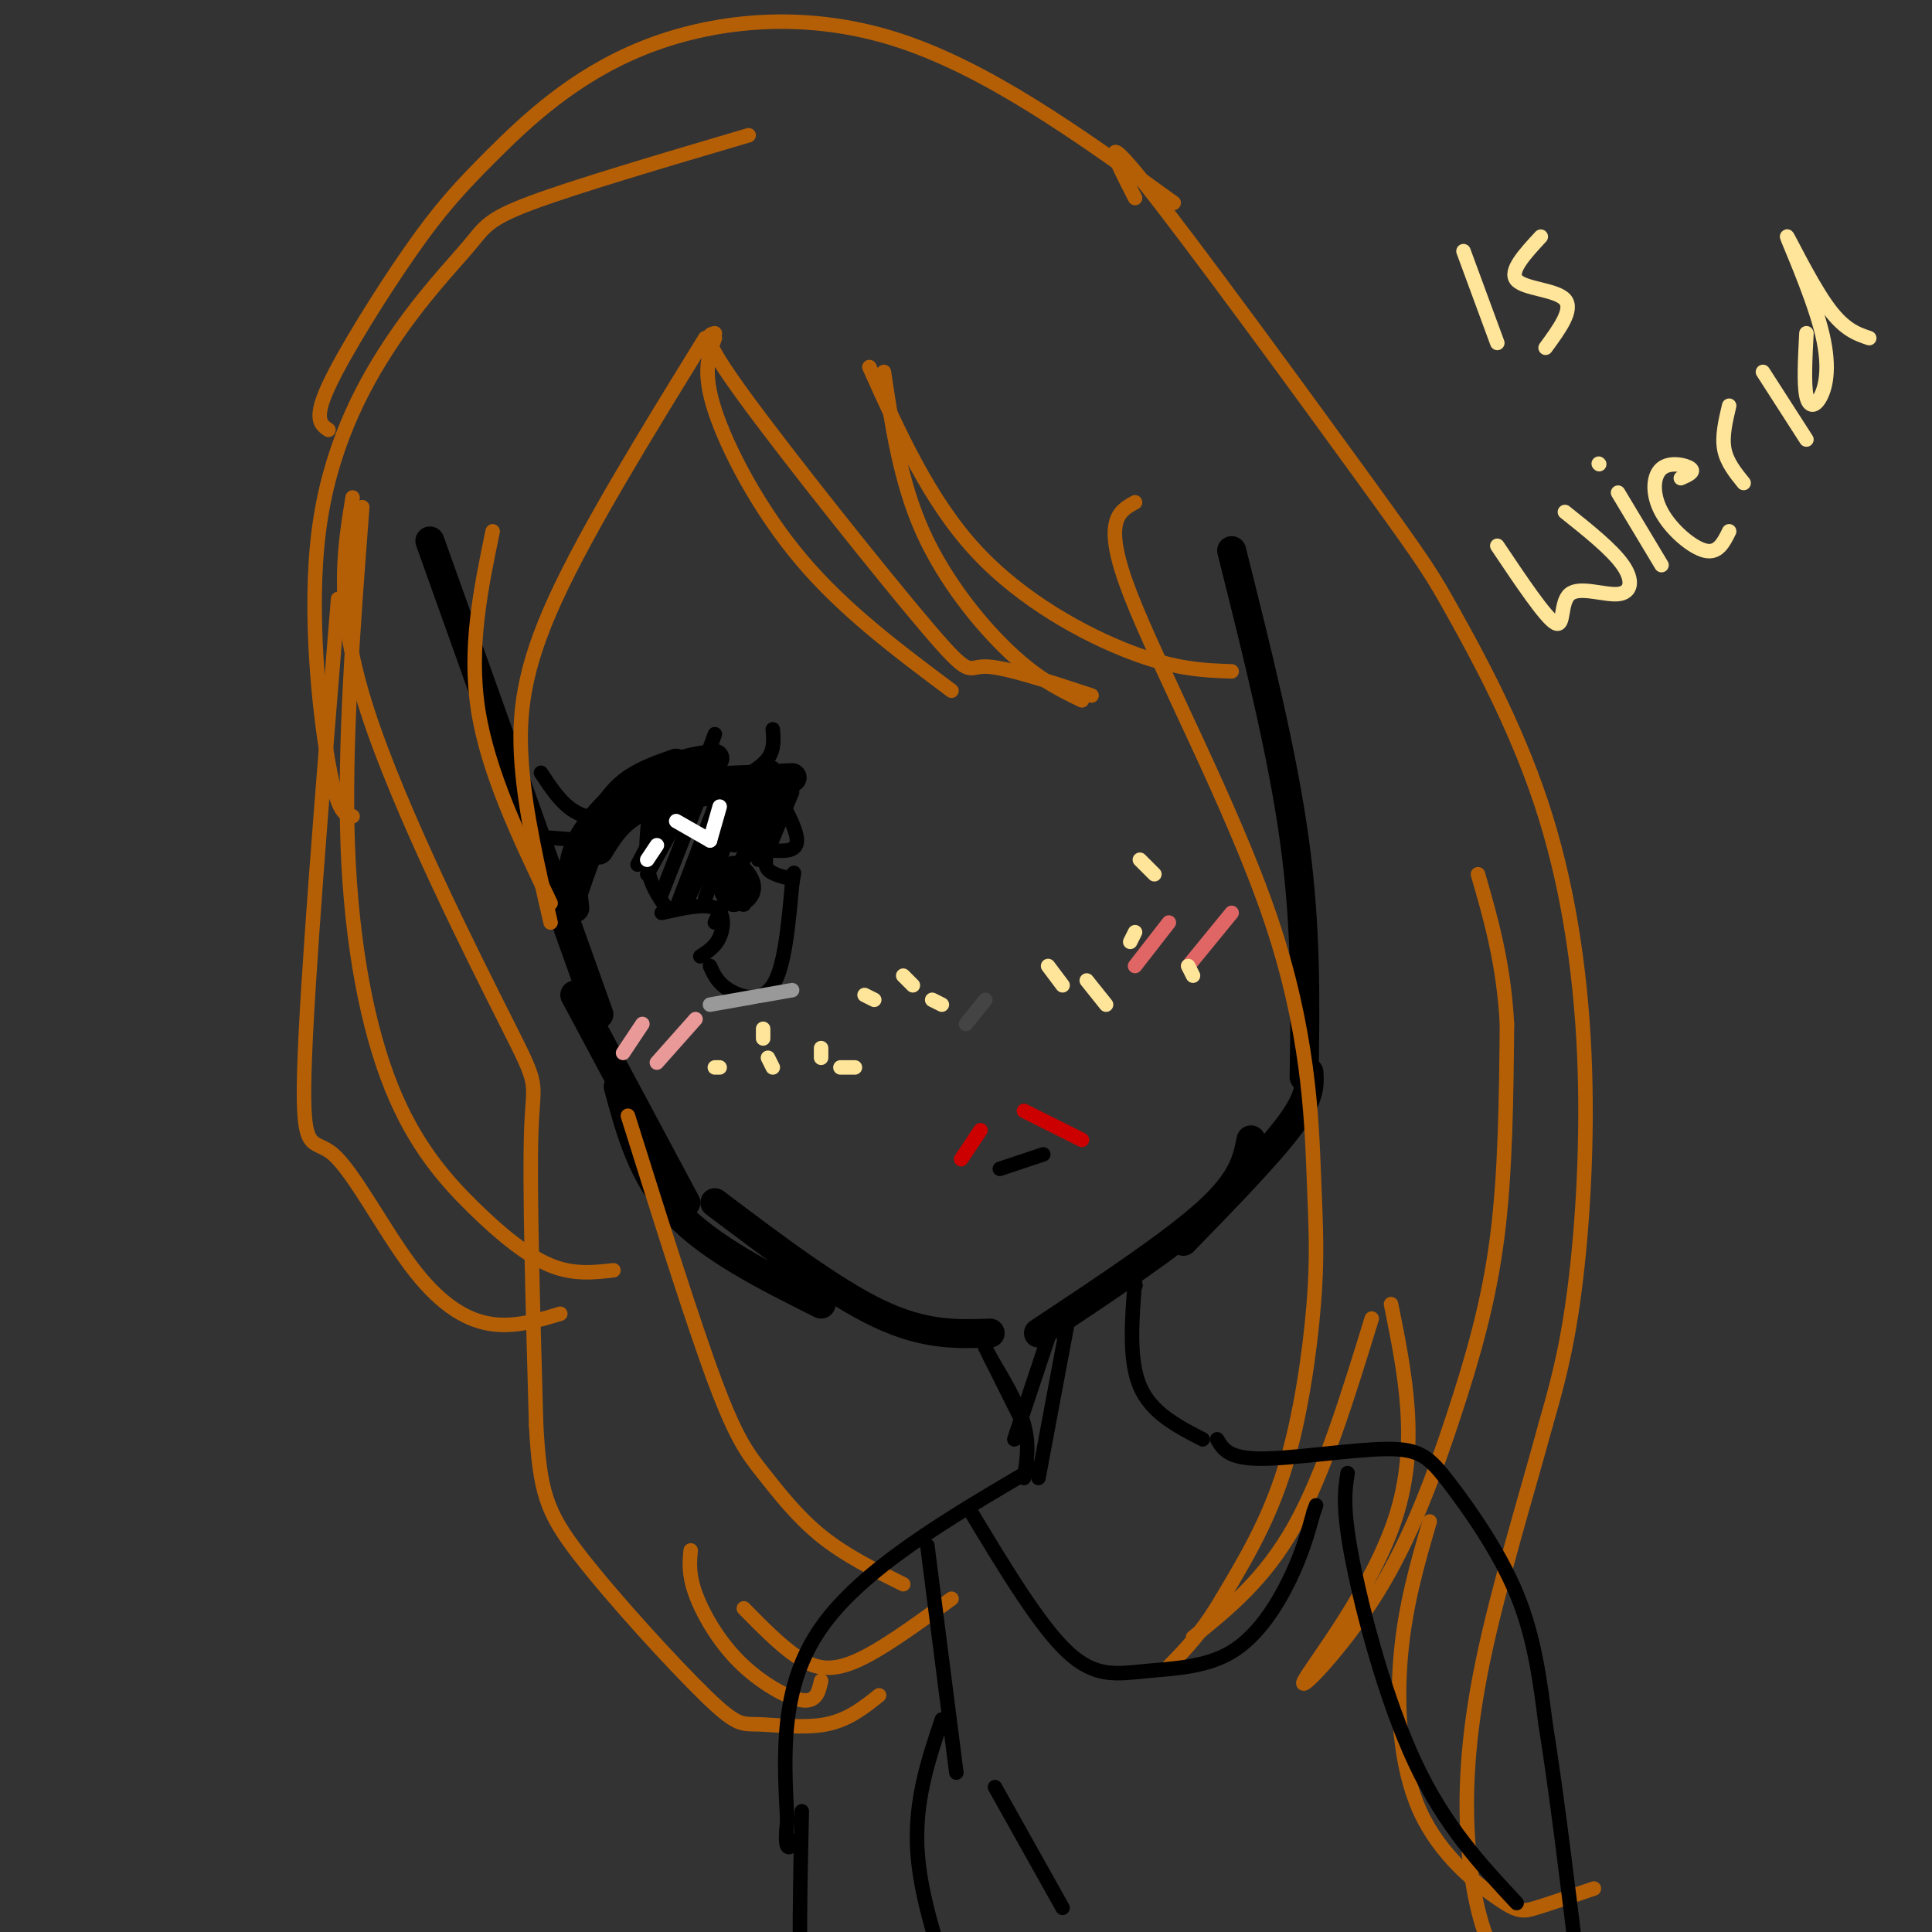 <svg viewBox='0 0 400 400' version='1.1' xmlns='http://www.w3.org/2000/svg' xmlns:xlink='http://www.w3.org/1999/xlink'><rect x="0" y="0" width="400" height="400" fill="#333333" stroke="none"/><g fill='none' stroke='rgb(0,0,0)' stroke-width='6' stroke-linecap='round' stroke-linejoin='round'><path d='M89,112c0.000,0.000 35.000,98.000 35,98'/><path d='M119,206c0.000,0.000 23.000,43.000 23,43'/><path d='M128,225c2.500,9.250 5.000,18.500 12,26c7.000,7.500 18.500,13.250 30,19'/><path d='M148,249c12.250,9.250 24.500,18.500 34,23c9.500,4.500 16.250,4.250 23,4'/><path d='M215,276c13.833,-9.167 27.667,-18.333 35,-25c7.333,-6.667 8.167,-10.833 9,-15'/><path d='M245,257c8.833,-9.083 17.667,-18.167 22,-24c4.333,-5.833 4.167,-8.417 4,-11'/><path d='M270,223c0.250,-15.417 0.500,-30.833 -2,-49c-2.500,-18.167 -7.750,-39.083 -13,-60'/><path d='M119,188c-0.500,-4.333 -1.000,-8.667 1,-13c2.000,-4.333 6.500,-8.667 11,-13'/><path d='M117,190c2.378,-7.111 4.756,-14.222 7,-19c2.244,-4.778 4.356,-7.222 7,-9c2.644,-1.778 5.822,-2.889 9,-4'/><path d='M123,175c4.417,-5.500 8.833,-11.000 13,-14c4.167,-3.000 8.083,-3.500 12,-4'/><path d='M124,176c2.083,-3.417 4.167,-6.833 9,-9c4.833,-2.167 12.417,-3.083 20,-4'/><path d='M132,165c2.333,-1.500 4.667,-3.000 9,-3c4.333,0.000 10.667,1.500 17,3'/><path d='M140,162c0.000,0.000 24.000,-1.000 24,-1'/><path d='M143,162c0.000,0.000 18.000,1.000 18,1'/></g>
<g fill='none' stroke='rgb(0,0,0)' stroke-width='3' stroke-linecap='round' stroke-linejoin='round'><path d='M152,162c2.833,-1.583 5.667,-3.167 7,-5c1.333,-1.833 1.167,-3.917 1,-6'/><path d='M144,163c0.000,0.000 4.000,-11.000 4,-11'/><path d='M129,170c-3.583,-0.167 -7.167,-0.333 -10,-2c-2.833,-1.667 -4.917,-4.833 -7,-8'/><path d='M121,174c0.000,0.000 -13.000,-1.000 -13,-1'/><path d='M135,164c-0.750,5.500 -1.500,11.000 -1,15c0.500,4.000 2.250,6.500 4,9'/><path d='M137,189c4.444,-1.000 8.889,-2.000 11,-1c2.111,1.000 1.889,4.000 1,6c-0.889,2.000 -2.444,3.000 -4,4'/><path d='M147,200c0.778,1.756 1.556,3.511 4,5c2.444,1.489 6.556,2.711 9,-1c2.444,-3.711 3.222,-12.356 4,-21'/><path d='M164,183c0.667,-3.667 0.333,-2.333 0,-1'/><path d='M164,182c-2.083,-0.500 -4.167,-1.000 -5,-2c-0.833,-1.000 -0.417,-2.500 0,-4'/><path d='M159,176c3.000,0.250 6.000,0.500 6,-2c0.000,-2.500 -3.000,-7.750 -6,-13'/><path d='M152,186c0.000,0.000 0.000,-3.000 0,-3'/><path d='M134,181c0.000,0.000 10.000,-18.000 10,-18'/><path d='M140,188c0.000,0.000 8.000,-21.000 8,-21'/><path d='M146,186c0.000,0.000 9.000,-24.000 9,-24'/><path d='M148,191c0.000,0.000 12.000,-26.000 12,-26'/><path d='M150,186c-0.675,-1.219 -1.351,-2.439 0,-3c1.351,-0.561 4.728,-0.465 5,1c0.272,1.465 -2.560,4.299 -4,3c-1.440,-1.299 -1.488,-6.729 0,-8c1.488,-1.271 4.512,1.618 5,4c0.488,2.382 -1.561,4.257 -3,4c-1.439,-0.257 -2.268,-2.645 -2,-3c0.268,-0.355 1.634,1.322 3,3'/><path d='M154,187c0.333,0.500 -0.333,0.250 -1,0'/><path d='M137,185c0.000,0.000 9.000,-23.000 9,-23'/><path d='M132,179c0.000,0.000 9.000,-17.000 9,-17'/><path d='M142,187c0.000,0.000 13.000,-27.000 13,-27'/><path d='M150,185c0.000,0.000 10.000,-20.000 10,-20'/><path d='M159,176c0.000,0.000 5.000,-12.000 5,-12'/><path d='M157,178c0.000,0.000 4.000,-10.000 4,-10'/><path d='M152,175c0.000,0.000 8.000,-16.000 8,-16'/></g>
<g fill='none' stroke='rgb(255,255,255)' stroke-width='3' stroke-linecap='round' stroke-linejoin='round'><path d='M134,178c0.000,0.000 2.000,-3.000 2,-3'/><path d='M140,170c0.000,0.000 7.000,4.000 7,4'/><path d='M147,174c0.000,0.000 2.000,-7.000 2,-7'/></g>
<g fill='none' stroke='rgb(234,153,153)' stroke-width='3' stroke-linecap='round' stroke-linejoin='round'><path d='M129,218c0.000,0.000 4.000,-6.000 4,-6'/><path d='M136,220c0.000,0.000 8.000,-9.000 8,-9'/></g>
<g fill='none' stroke='rgb(153,153,153)' stroke-width='3' stroke-linecap='round' stroke-linejoin='round'><path d='M147,208c0.000,0.000 17.000,-3.000 17,-3'/></g>
<g fill='none' stroke='rgb(68,68,68)' stroke-width='3' stroke-linecap='round' stroke-linejoin='round'><path d='M200,212c0.000,0.000 4.000,-5.000 4,-5'/></g>
<g fill='none' stroke='rgb(204,0,0)' stroke-width='3' stroke-linecap='round' stroke-linejoin='round'><path d='M199,240c0.000,0.000 4.000,-6.000 4,-6'/><path d='M212,230c0.000,0.000 12.000,6.000 12,6'/></g>
<g fill='none' stroke='rgb(180,95,6)' stroke-width='3' stroke-linecap='round' stroke-linejoin='round'><path d='M180,76c6.200,13.800 12.400,27.600 22,38c9.600,10.400 22.600,17.400 32,21c9.400,3.600 15.200,3.800 21,4'/><path d='M183,77c1.711,11.378 3.422,22.756 8,33c4.578,10.244 12.022,19.356 18,25c5.978,5.644 10.489,7.822 15,10'/><path d='M226,144c-9.036,-2.982 -18.071,-5.964 -22,-6c-3.929,-0.036 -2.750,2.875 -12,-8c-9.250,-10.875 -28.929,-35.536 -38,-48c-9.071,-12.464 -7.536,-12.732 -6,-13'/><path d='M148,70c-1.311,3.489 -2.622,6.978 0,15c2.622,8.022 9.178,20.578 18,31c8.822,10.422 19.911,18.711 31,27'/><path d='M146,70c-12.178,19.756 -24.356,39.511 -31,54c-6.644,14.489 -7.756,23.711 -7,34c0.756,10.289 3.378,21.644 6,33'/><path d='M114,187c-6.500,-13.583 -13.000,-27.167 -15,-40c-2.000,-12.833 0.500,-24.917 3,-37'/><path d='M73,103c-1.869,11.536 -3.738,23.071 3,44c6.738,20.929 22.083,51.250 29,65c6.917,13.750 5.405,10.929 5,22c-0.405,11.071 0.298,36.036 1,61'/><path d='M111,295c0.744,13.885 2.103,18.096 9,27c6.897,8.904 19.333,22.500 26,29c6.667,6.500 7.564,5.904 11,6c3.436,0.096 9.410,0.885 14,0c4.590,-0.885 7.795,-3.442 11,-6'/><path d='M170,348c-0.482,2.232 -0.964,4.464 -4,4c-3.036,-0.464 -8.625,-3.625 -13,-8c-4.375,-4.375 -7.536,-9.964 -9,-14c-1.464,-4.036 -1.232,-6.518 -1,-9'/><path d='M154,333c3.756,3.822 7.511,7.644 11,10c3.489,2.356 6.711,3.244 12,1c5.289,-2.244 12.644,-7.622 20,-13'/><path d='M187,328c-6.018,-2.994 -12.036,-5.988 -17,-10c-4.964,-4.012 -8.875,-9.042 -12,-13c-3.125,-3.958 -5.464,-6.845 -10,-19c-4.536,-12.155 -11.268,-33.577 -18,-55'/><path d='M75,105c-1.879,24.587 -3.758,49.174 -3,70c0.758,20.826 4.152,37.892 9,50c4.848,12.108 11.152,19.260 17,25c5.848,5.740 11.242,10.069 16,12c4.758,1.931 8.879,1.466 13,1'/><path d='M70,124c-3.257,40.093 -6.514,80.185 -7,98c-0.486,17.815 1.797,13.352 6,17c4.203,3.648 10.324,15.405 16,23c5.676,7.595 10.907,11.027 16,12c5.093,0.973 10.046,-0.514 15,-2'/><path d='M73,169c-1.553,-0.247 -3.106,-0.495 -5,-11c-1.894,-10.505 -4.129,-31.268 -2,-48c2.129,-16.732 8.622,-29.433 15,-39c6.378,-9.567 12.640,-15.999 16,-20c3.360,-4.001 3.817,-5.572 13,-9c9.183,-3.428 27.091,-8.714 45,-14'/><path d='M68,89c-1.575,-1.080 -3.150,-2.160 0,-9c3.150,-6.840 11.024,-19.441 17,-28c5.976,-8.559 10.056,-13.078 17,-20c6.944,-6.922 16.754,-16.248 31,-22c14.246,-5.752 32.927,-7.929 52,-2c19.073,5.929 38.536,19.965 58,34'/><path d='M235,104c-3.441,1.893 -6.882,3.785 -1,19c5.882,15.215 21.087,43.751 29,67c7.913,23.249 8.533,41.211 9,53c0.467,11.789 0.779,17.405 0,27c-0.779,9.595 -2.651,23.170 -6,34c-3.349,10.830 -8.174,18.915 -13,27'/><path d='M253,331c-4.000,6.833 -7.500,10.417 -11,14'/><path d='M247,339c7.417,-6.000 14.833,-12.000 21,-23c6.167,-11.000 11.083,-27.000 16,-43'/><path d='M288,270c2.918,14.440 5.836,28.880 1,44c-4.836,15.120 -17.426,30.919 -19,34c-1.574,3.081 7.867,-6.556 15,-18c7.133,-11.444 11.959,-24.697 16,-37c4.041,-12.303 7.297,-23.658 9,-37c1.703,-13.342 1.851,-28.671 2,-44'/><path d='M312,212c-0.667,-12.500 -3.333,-21.750 -6,-31'/><path d='M235,41c-3.944,-7.699 -7.888,-15.398 2,-3c9.888,12.398 33.610,44.892 46,62c12.390,17.108 13.450,18.830 18,27c4.550,8.170 12.591,22.788 18,39c5.409,16.212 8.187,34.019 9,52c0.813,17.981 -0.339,36.138 -2,49c-1.661,12.862 -3.830,20.431 -6,28'/><path d='M320,295c-3.633,13.470 -9.716,33.147 -13,49c-3.284,15.853 -3.769,27.884 -3,38c0.769,10.116 2.791,18.319 6,24c3.209,5.681 7.604,8.841 12,12'/><path d='M296,315c-2.549,8.734 -5.097,17.467 -6,28c-0.903,10.533 -0.159,22.864 4,32c4.159,9.136 11.735,15.075 16,18c4.265,2.925 5.219,2.836 8,2c2.781,-0.836 7.391,-2.418 12,-4'/></g>
<g fill='none' stroke='rgb(224,102,102)' stroke-width='3' stroke-linecap='round' stroke-linejoin='round'><path d='M235,200c0.000,0.000 7.000,-9.000 7,-9'/><path d='M246,200c0.000,0.000 9.000,-11.000 9,-11'/></g>
<g fill='none' stroke='rgb(255,229,153)' stroke-width='3' stroke-linecap='round' stroke-linejoin='round'><path d='M148,221c0.000,0.000 1.000,0.000 1,0'/><path d='M159,219c0.000,0.000 1.000,2.000 1,2'/><path d='M158,213c0.000,0.000 0.000,2.000 0,2'/><path d='M170,217c0.000,0.000 0.000,2.000 0,2'/><path d='M174,221c0.000,0.000 3.000,0.000 3,0'/><path d='M179,206c0.000,0.000 2.000,1.000 2,1'/><path d='M187,202c0.000,0.000 2.000,2.000 2,2'/><path d='M193,207c0.000,0.000 2.000,1.000 2,1'/><path d='M217,200c0.000,0.000 3.000,4.000 3,4'/><path d='M225,203c0.000,0.000 4.000,5.000 4,5'/><path d='M235,193c0.000,0.000 -1.000,2.000 -1,2'/><path d='M236,178c0.000,0.000 3.000,3.000 3,3'/><path d='M246,200c0.000,0.000 1.000,2.000 1,2'/><path d='M303,52c0.000,0.000 7.000,19.000 7,19'/><path d='M319,49c-3.311,3.578 -6.622,7.156 -5,9c1.622,1.844 8.178,1.956 10,4c1.822,2.044 -1.089,6.022 -4,10'/><path d='M310,113c5.008,7.472 10.016,14.944 12,16c1.984,1.056 0.944,-4.305 3,-6c2.056,-1.695 7.207,0.274 10,0c2.793,-0.274 3.226,-2.793 1,-6c-2.226,-3.207 -7.113,-7.104 -12,-11'/><path d='M335,102c0.000,0.000 9.000,15.000 9,15'/><path d='M331,96c0.000,0.000 0.100,0.100 0.1,0.1'/><path d='M348,99c1.461,-0.643 2.922,-1.285 2,-2c-0.922,-0.715 -4.226,-1.501 -6,0c-1.774,1.501 -2.016,5.289 0,9c2.016,3.711 6.290,7.346 9,8c2.710,0.654 3.855,-1.673 5,-4'/><path d='M361,100c-1.750,-2.167 -3.500,-4.333 -4,-7c-0.500,-2.667 0.250,-5.833 1,-9'/><path d='M365,77c0.000,0.000 9.000,14.000 9,14'/><path d='M374,69c-0.270,5.251 -0.539,10.502 0,13c0.539,2.498 1.888,2.244 3,0c1.112,-2.244 1.989,-6.478 0,-14c-1.989,-7.522 -6.843,-18.333 -7,-19c-0.157,-0.667 4.384,8.809 8,14c3.616,5.191 6.308,6.095 9,7'/></g>
<g fill='none' stroke='rgb(0,0,0)' stroke-width='3' stroke-linecap='round' stroke-linejoin='round'><path d='M235,266c0.000,0.000 0.100,0.100 0.1,0.1'/><path d='M207,242c0.000,0.000 9.000,-3.000 9,-3'/><path d='M235,265c-0.667,8.250 -1.333,16.500 1,22c2.333,5.500 7.667,8.250 13,11'/><path d='M204,279c0.000,0.000 8.000,16.000 8,16'/><path d='M205,281c2.917,4.917 5.833,9.833 7,14c1.167,4.167 0.583,7.583 0,11'/><path d='M217,277c0.000,0.000 -7.000,21.000 -7,21'/><path d='M221,274c0.000,0.000 -6.000,32.000 -6,32'/><path d='M214,304c-17.750,10.417 -35.500,20.833 -44,33c-8.500,12.167 -7.750,26.083 -7,40'/><path d='M163,377c-0.833,7.333 0.583,5.667 2,4'/><path d='M252,298c1.152,1.989 2.303,3.978 9,4c6.697,0.022 18.939,-1.922 26,-2c7.061,-0.078 8.939,1.710 13,7c4.061,5.290 10.303,14.083 14,23c3.697,8.917 4.848,17.959 6,27'/><path d='M320,357c2.167,13.333 4.583,33.167 7,53'/><path d='M166,375c-0.333,15.083 -0.667,30.167 0,39c0.667,8.833 2.333,11.417 4,14'/><path d='M195,356c-2.917,8.667 -5.833,17.333 -5,28c0.833,10.667 5.417,23.333 10,36'/><path d='M192,320c0.000,0.000 6.000,47.000 6,47'/><path d='M201,313c7.099,11.780 14.198,23.560 20,29c5.802,5.440 10.308,4.541 16,4c5.692,-0.541 12.571,-0.722 18,-4c5.429,-3.278 9.408,-9.651 12,-15c2.592,-5.349 3.796,-9.675 5,-14'/><path d='M272,313c0.833,-2.333 0.417,-1.167 0,0'/><path d='M279,305c-0.556,3.578 -1.111,7.156 1,18c2.111,10.844 6.889,28.956 13,42c6.111,13.044 13.556,21.022 21,29'/><path d='M206,370c0.000,0.000 14.000,25.000 14,25'/></g>
</svg>